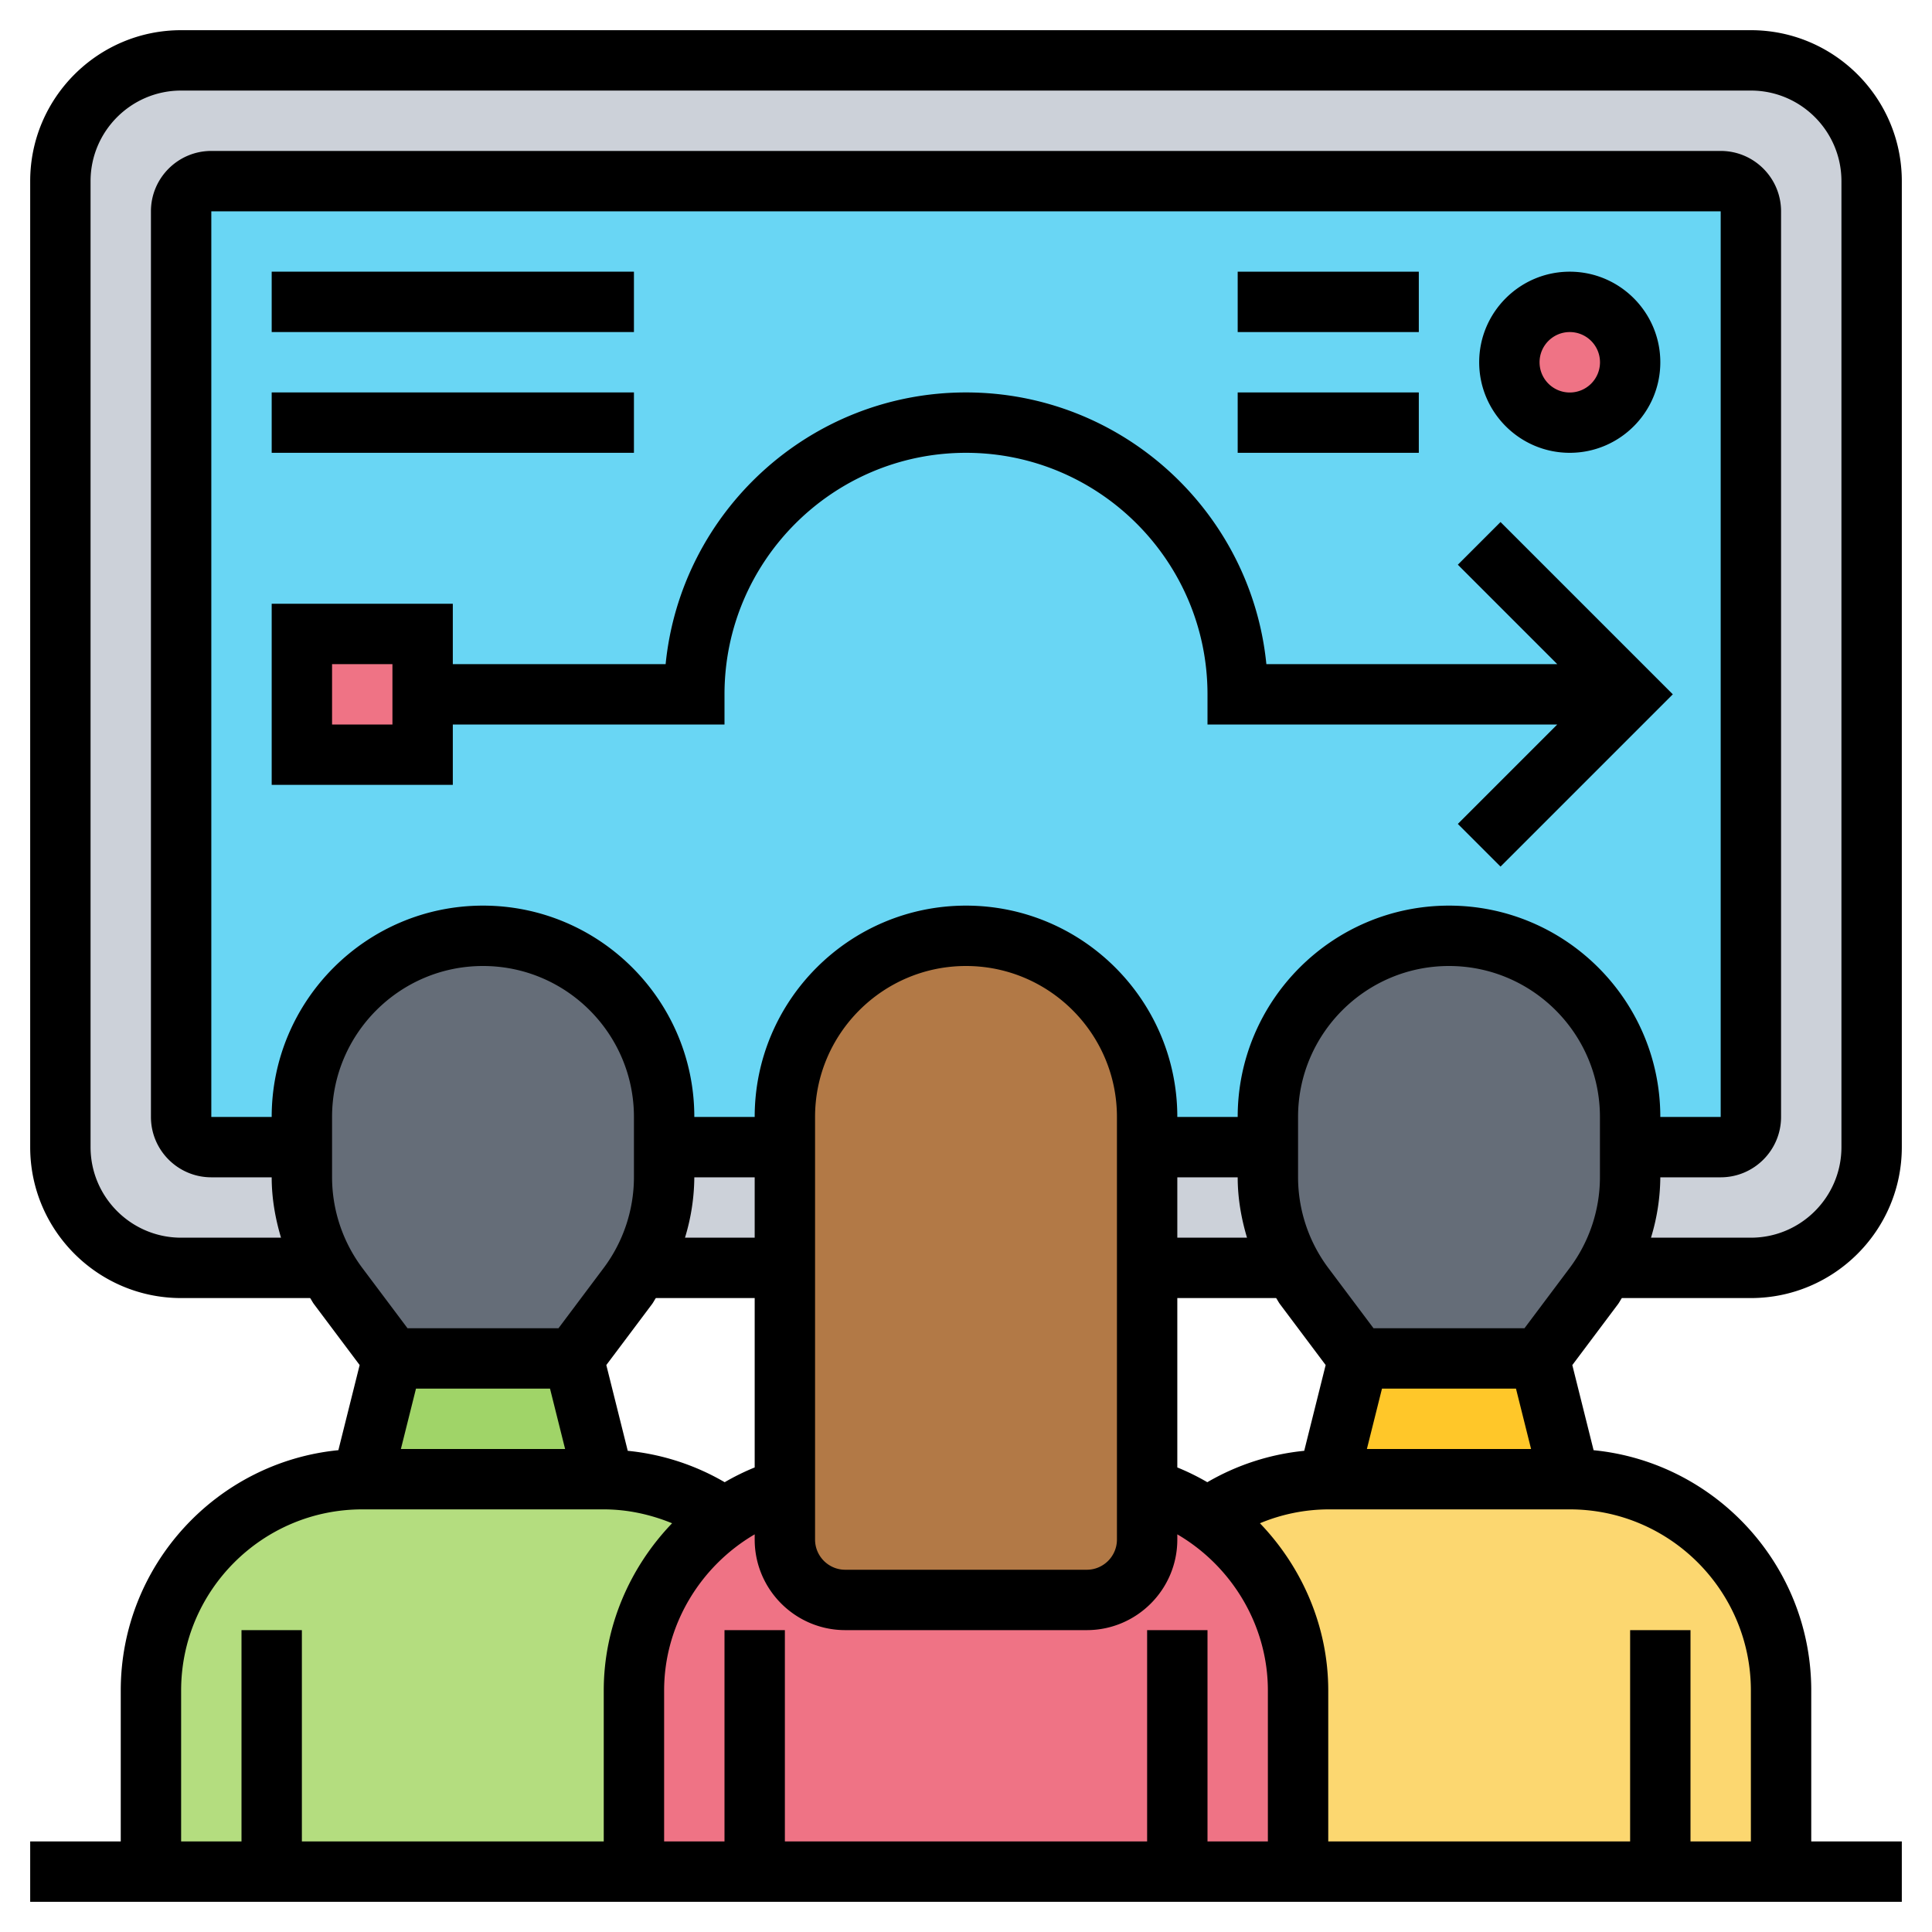 <?xml version="1.0" encoding="UTF-8"?>
<svg xmlns="http://www.w3.org/2000/svg" xmlns:xlink="http://www.w3.org/1999/xlink" xmlns:svgjs="http://svgjs.com/svgjs" version="1.1" width="512" height="512" x="0" y="0" viewBox="0 0 64 64" style="enable-background:new 0 0 512 512" xml:space="preserve">
  <g>
    <path fill="#CCD1D9" d="M58 2H6C3.79 2 2 3.79 2 6v32c0 2.21 1.79 4 4 4h52c2.21 0 4-1.79 4-4V6c0-2.21-1.79-4-4-4z" data-original="#ccd1d9"></path>
    <path fill="#69D6F4" d="M57 6H7c-.55 0-1 .45-1 1v30c0 .55.45 1 1 1h50c.55 0 1-.45 1-1V7c0-.55-.45-1-1-1z" data-original="#69d6f4"></path>
    <path fill="#FFC729" d="m51 45 1 4h-8l1-4z" data-original="#ffc729"></path>
    <path fill="#FCD770" d="M55 62H43v-6c0-2.37-1.18-4.47-2.99-5.74A6.86 6.86 0 0 1 44 49h8c3.87 0 7 3.13 7 7v6z" data-original="#fcd770"></path>
    <path fill="#B4DD7F" d="M9 62H5v-6c0-3.87 3.13-7 7-7h8c1.49 0 2.86.46 3.99 1.26A7.001 7.001 0 0 0 21 56v6z" data-original="#b4dd7f"></path>
    <path fill="#EF7385" d="M40.01 50.26A7.001 7.001 0 0 1 43 56v6H21v-6c0-2.37 1.18-4.47 2.99-5.74.61-.42 1.28-.75 2.01-.97V51c0 1.1.9 2 2 2h8c1.1 0 2-.9 2-2v-1.71c.72.22 1.4.55 2.01.97z" data-original="#ef7385"></path>
    <path fill="#A0D468" d="m19 45 1 4h-8l1-4z" data-original="#a0d468"></path>
    <path fill="#B27946" d="M26 49.29V37c0-3.31 2.69-6 6-6 1.66 0 3.16.67 4.24 1.76A5.944 5.944 0 0 1 38 37v14c0 1.1-.9 2-2 2h-8c-1.1 0-2-.9-2-2z" data-original="#b27946"></path>
    <path fill="#656D78" d="M54 38v1c0 1.06-.28 2.09-.81 3-.11.21-.25.41-.39.6L51 45h-6l-1.8-2.4c-.14-.19-.28-.39-.39-.6-.53-.91-.81-1.94-.81-3v-2c0-3.31 2.69-6 6-6s6 2.69 6 6zM22 38v1c0 1.06-.28 2.09-.81 3-.11.21-.25.41-.39.6L19 45h-6l-1.8-2.4c-.14-.19-.28-.39-.39-.6-.53-.91-.81-1.94-.81-3v-2c0-3.31 2.69-6 6-6s6 2.69 6 6z" data-original="#656d78"></path>
    <circle cx="52" cy="12" r="2" fill="#EF7385" data-original="#ef7385"></circle>
    <path fill="#EF7385" d="M14 23v2h-4v-4h4z" data-original="#ef7385"></path>
    <path d="M53.6 43.2c.047-.063.081-.135.126-.2H58c2.757 0 5-2.243 5-5V6c0-2.757-2.243-5-5-5H6C3.243 1 1 3.243 1 6v32c0 2.757 2.243 5 5 5h4.274c.045.065.079.137.126.2l1.514 2.019-.705 2.82C7.168 48.438 4 51.856 4 56v5H1v2h62v-2h-3v-5c0-4.144-3.168-7.562-7.21-7.96l-.705-2.82zM42 61h-2v-7h-2v7H26v-7h-2v7h-2v-5c0-2.156 1.19-4.115 3-5.173V51c0 1.654 1.346 3 3 3h8c1.654 0 3-1.346 3-3v-.173c1.81 1.058 3 3.018 3 5.173zM18.22 46l.5 2h-5.44l.5-2zm2.575 2.06-.71-2.841L21.6 43.2c.047-.063.081-.135.126-.2H25v5.611a7.9 7.9 0 0 0-.994.489 7.919 7.919 0 0 0-3.211-1.04zM9 37H7V7h50v30h-2c0-3.86-3.141-7-7-7s-7 3.14-7 7h-2c0-3.86-3.141-7-7-7s-7 3.14-7 7h-2c0-3.86-3.141-7-7-7s-7 3.14-7 7zm30 2h2c0 .679.115 1.352.309 2H39zm-2-2v14c0 .551-.448 1-1 1h-8c-.552 0-1-.449-1-1V37c0-2.757 2.243-5 5-5s5 2.243 5 5zm-14 2h2v2h-2.309A6.986 6.986 0 0 0 23 39zm16.994 10.1a7.831 7.831 0 0 0-.994-.489V43h3.274c.045.065.079.137.126.2l1.514 2.019-.71 2.841a7.93 7.93 0 0 0-3.21 1.04zM45.78 46h4.439l.5 2H45.28zM53 39a5.028 5.028 0 0 1-1 3l-1.5 2h-5L44 42a5.028 5.028 0 0 1-1-3v-2c0-2.757 2.243-5 5-5s5 2.243 5 5zM6 41c-1.654 0-3-1.346-3-3V6c0-1.654 1.346-3 3-3h52c1.654 0 3 1.346 3 3v32c0 1.654-1.346 3-3 3h-3.309A6.986 6.986 0 0 0 55 39h2c1.103 0 2-.897 2-2V7c0-1.103-.897-2-2-2H7c-1.103 0-2 .897-2 2v30c0 1.103.897 2 2 2h2c0 .679.115 1.352.309 2zm5-4c0-2.757 2.243-5 5-5s5 2.243 5 5v2a5.028 5.028 0 0 1-1 3l-1.5 2h-5L12 42a5.028 5.028 0 0 1-1-3zM6 56c0-3.309 2.691-6 6-6h8c.787 0 1.549.168 2.264.46C20.859 51.922 20 53.891 20 56v5H10v-7H8v7H6zm52 0v5h-2v-7h-2v7H44v-5c0-2.109-.859-4.078-2.263-5.54A5.949 5.949 0 0 1 44 50h8c3.309 0 6 2.691 6 6z" fill="#000000" data-original="#000000"></path>
    <path d="M15 24h9v-1c0-4.411 3.589-8 8-8s8 3.589 8 8v1h11.586l-3.293 3.293 1.414 1.414L55.414 23l-5.707-5.707-1.414 1.414L51.586 22H41.95c-.503-5.046-4.773-9-9.95-9s-9.447 3.954-9.95 9H15v-2H9v6h6zm-2 0h-2v-2h2zM9 9h12v2H9zM9 13h12v2H9zM52 15c1.654 0 3-1.346 3-3s-1.346-3-3-3-3 1.346-3 3 1.346 3 3 3zm0-4a1.001 1.001 0 1 1-1 1c0-.551.448-1 1-1z" fill="#000000" data-original="#000000"></path>
    <path d="M41 13h6v2h-6zM41 9h6v2h-6z" fill="#000000" data-original="#000000"></path>
  </g>
</svg>
